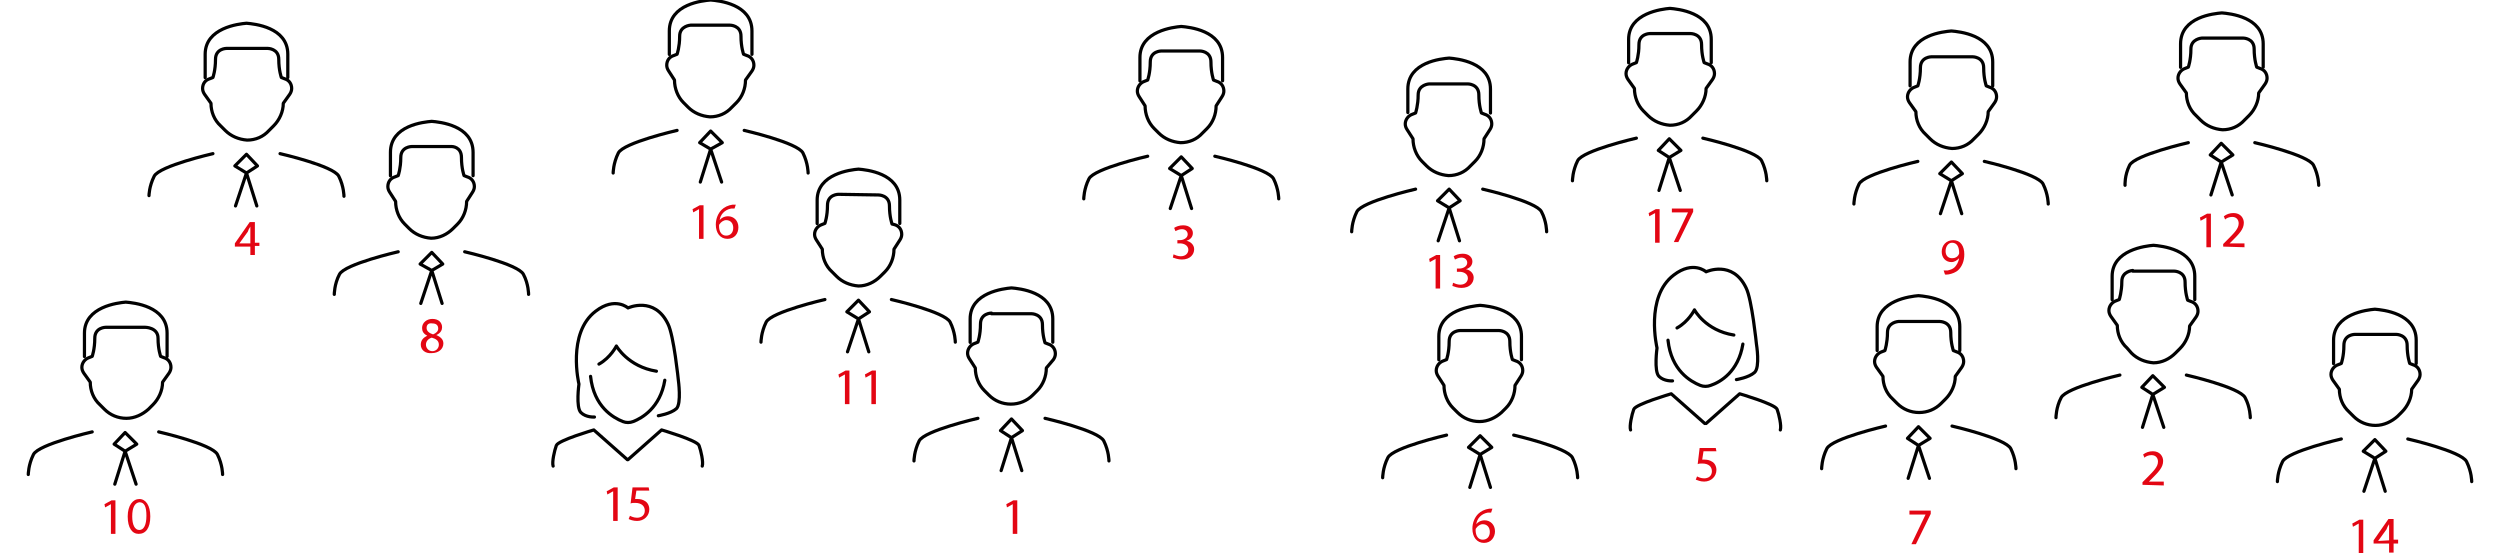 <?xml version="1.0" encoding="UTF-8"?>
<svg width="1080px" height="239px" viewBox="0 0 1080 239" version="1.1" xmlns="http://www.w3.org/2000/svg" xmlns:xlink="http://www.w3.org/1999/xlink">
    <title>Artboard</title>
    <g id="Artboard" stroke="none" stroke-width="1" fill="none" fill-rule="evenodd">
        <g id="deg-aufsichtsrat-nummerierung" transform="translate(12.22, 0)">
            <g id="Group" transform="translate(667.081, 3.625)" stroke="#010101" stroke-linecap="round" stroke-linejoin="round" stroke-width="1.394">
                <path d="M59.959,23.147 C59.959,23.147 59.959,26.215 59.959,13.386 C59.959,1.673 45.457,0.279 42.111,0 C38.764,0.279 24.263,1.952 24.263,13.386 C24.263,26.494 24.263,23.147 24.263,23.147" id="Path"></path>
                <path d="M33.466,10.876 C33.466,10.876 28.725,10.876 28.725,15.617 C28.725,20.358 27.609,23.426 27.609,23.426 L26.215,23.984 C24.541,24.541 23.147,26.215 23.147,28.167 L23.147,28.167 C23.147,29.004 23.426,29.84 23.984,30.677 L26.772,34.581 L26.772,34.581 C26.772,38.207 28.167,41.832 30.677,44.342 L32.629,46.294 C35.139,48.804 38.485,50.198 42.111,50.477 C45.736,50.477 49.083,49.083 51.593,46.294 L53.545,44.342 C56.055,41.832 57.728,38.207 57.728,34.581 L57.728,34.581 L60.517,30.677 C61.075,29.84 61.354,29.004 61.354,28.167 L61.354,28.167 C61.354,26.215 60.238,24.541 58.286,23.984 L56.891,23.426 C56.891,23.426 55.776,20.358 55.776,15.617 C55.776,10.876 51.035,10.876 51.035,10.876 L33.466,10.876 L33.466,10.876 Z" id="Path"></path>
                <polyline id="Path" points="46.573 78.644 41.832 64.421 46.852 61.354 41.832 56.334 37.091 61.354 41.832 64.421 37.37 78.644"></polyline>
                <path d="M27.609,56.055 C27.609,56.055 4.462,61.354 2.231,65.816 C0,70.278 0,74.461 0,74.461" id="Path"></path>
                <path d="M56.334,56.055 C56.334,56.055 79.481,61.354 81.712,65.816 C83.943,70.278 83.943,74.461 83.943,74.461" id="Path"></path>
            </g>
            <g id="Group" transform="translate(774.728, 127.727)" stroke="#010101" stroke-linecap="round" stroke-linejoin="round" stroke-width="1.394">
                <path d="M59.68,23.426 C59.68,23.426 59.68,26.494 59.68,13.386 C59.68,1.673 45.179,0.279 41.832,0 C38.485,0.279 23.984,1.952 23.984,13.386 C23.984,26.494 23.984,23.426 23.984,23.426" id="Path"></path>
                <path d="M33.187,11.155 C33.187,11.155 28.446,11.434 28.446,15.896 C28.446,20.358 27.33,23.705 27.33,23.705 L25.936,24.263 C24.263,24.82 22.868,26.494 22.868,28.446 L22.868,28.446 C22.868,29.282 23.147,30.119 23.705,30.956 L26.494,34.86 L26.494,34.86 C26.494,38.485 27.888,42.111 30.677,44.621 L32.629,46.573 C35.139,49.083 38.485,50.477 42.111,50.477 C45.736,50.477 49.083,49.083 51.593,46.573 L53.545,44.621 C56.055,42.111 57.728,38.485 57.728,34.86 L57.728,34.86 L60.517,30.956 C61.075,30.119 61.354,29.282 61.354,28.446 L61.354,28.446 C61.354,26.494 60.238,24.82 58.286,24.263 L56.891,23.705 C56.891,23.705 55.776,20.637 55.776,15.896 C55.776,11.155 51.035,11.155 51.035,11.155 C51.035,11.155 33.187,11.155 33.187,11.155 Z" id="Path"></path>
                <polyline id="Path" points="46.573 78.923 41.832 64.7 46.852 61.632 41.832 56.613 37.091 61.632 41.832 64.7 37.37 78.923"></polyline>
                <path d="M27.609,56.334 C27.609,56.334 4.462,61.632 2.231,66.095 C5.68434189e-14,70.557 5.68434189e-14,74.74 5.68434189e-14,74.74" id="Path"></path>
                <path d="M56.334,56.334 C56.334,56.334 79.481,61.632 81.712,66.095 C83.943,70.557 83.943,74.74 83.943,74.74" id="Path"></path>
            </g>
            <g id="Group" transform="translate(905.79, 5.578)" stroke="#010101" stroke-linecap="round" stroke-linejoin="round" stroke-width="1.394">
                <path d="M59.691,23.147 C59.691,23.147 59.691,26.215 59.691,13.386 C59.691,1.673 45.19,0.279 41.843,0 C38.497,0.279 23.995,1.673 23.995,13.386 C23.995,26.494 23.995,23.147 23.995,23.147" id="Path"></path>
                <path d="M33.198,10.876 C33.198,10.876 28.457,11.155 28.457,15.617 C28.457,20.358 27.341,23.426 27.341,23.426 L25.947,23.984 C24.274,24.541 22.879,26.215 22.879,28.167 L22.879,28.167 C22.879,29.004 23.158,29.84 23.716,30.677 L26.505,34.581 L26.505,34.581 C26.505,38.207 27.899,41.832 30.688,44.342 L32.64,46.294 C35.15,48.804 38.497,50.198 42.122,50.477 C45.747,50.477 49.094,49.083 51.604,46.294 L53.556,44.342 C56.066,41.832 57.739,38.207 57.739,34.581 L57.739,34.581 L60.528,30.677 C61.086,29.84 61.365,29.004 61.365,28.167 L61.365,28.167 C61.365,26.215 60.249,24.541 58.297,23.984 L56.903,23.426 C56.903,23.426 55.787,20.358 55.787,15.617 C55.787,10.876 51.046,10.876 51.046,10.876 C51.046,10.876 33.198,10.876 33.198,10.876 Z" id="Path"></path>
                <polyline id="Path" points="46.305 78.644 41.564 64.421 46.584 61.354 41.564 56.334 36.823 61.354 41.564 64.421 37.102 78.644"></polyline>
                <path d="M27.341,56.055 C27.341,56.055 4.194,61.354 1.963,65.816 C-0.268,70.278 0.011,74.461 0.011,74.461" id="Path"></path>
                <path d="M56.066,56.055 C56.066,56.055 79.213,61.354 81.444,65.816 C83.675,70.278 83.675,74.461 83.675,74.461" id="Path"></path>
            </g>
            <g id="Group" transform="translate(875.962, 105.974)" stroke="#010101" stroke-linecap="round" stroke-linejoin="round" stroke-width="1.394">
                <path d="M59.959,23.147 C59.959,23.147 59.959,26.215 59.959,13.386 C59.959,1.673 45.457,0.279 42.111,0 C38.764,0.279 24.263,1.952 24.263,13.386 C24.263,26.494 24.263,23.147 24.263,23.147" id="Path"></path>
                <path d="M33.187,10.876 C33.187,10.876 28.446,11.155 28.446,15.617 C28.446,20.079 27.33,23.426 27.33,23.426 L25.936,23.984 C24.263,24.541 22.868,26.215 22.868,28.167 L22.868,28.167 C22.868,29.004 23.147,29.84 23.705,30.677 L26.494,34.581 L26.494,34.581 C26.494,38.207 27.888,41.832 30.677,44.342 L32.629,46.573 C35.139,49.083 38.485,50.477 42.111,50.756 C45.736,50.756 49.083,49.083 51.593,46.573 L53.545,44.621 C56.055,42.111 57.728,38.485 57.728,34.86 L57.728,34.86 L60.517,30.956 C61.075,30.119 61.354,29.282 61.354,28.446 L61.354,28.446 C61.354,26.494 60.238,24.82 58.286,24.263 L56.891,23.705 C56.891,23.705 55.776,20.637 55.776,15.896 C55.776,11.155 51.035,11.155 51.035,11.155 L33.187,11.155 L33.187,10.876 Z" id="Path"></path>
                <polyline id="Path" points="46.573 78.644 41.832 64.421 46.852 61.354 41.832 56.334 37.091 61.354 41.832 64.421 37.37 78.644"></polyline>
                <path d="M27.609,56.055 C27.609,56.055 4.462,61.354 2.231,65.816 C0,69.999 0,74.461 0,74.461" id="Path"></path>
                <path d="M56.334,56.055 C56.334,56.055 79.481,61.354 81.712,65.816 C83.943,69.999 83.943,74.461 83.943,74.461" id="Path"></path>
            </g>
            <g id="Group" transform="translate(971.617, 133.583)" stroke="#010101" stroke-linecap="round" stroke-linejoin="round" stroke-width="1.394">
                <path d="M59.959,23.147 C59.959,23.147 59.959,26.215 59.959,13.386 C59.959,1.673 45.457,0.279 42.111,0 C38.764,0.279 24.263,1.952 24.263,13.386 C24.263,26.494 24.263,23.147 24.263,23.147" id="Path"></path>
                <path d="M33.466,10.876 C33.466,10.876 28.725,10.876 28.725,15.617 C28.725,20.358 27.609,23.426 27.609,23.426 L26.215,23.984 C24.541,24.541 23.147,26.215 23.147,28.167 L23.147,28.167 C23.147,29.004 23.426,29.84 23.984,30.677 L26.772,34.581 L26.772,34.581 C26.772,38.207 28.167,41.832 30.956,44.342 L32.908,46.294 C35.418,48.804 38.764,50.198 42.39,50.198 C46.015,50.198 49.362,48.525 51.872,46.294 L53.824,44.342 C56.334,41.832 58.007,38.207 58.007,34.581 L58.007,34.581 L60.796,30.677 C61.354,29.84 61.632,29.004 61.632,28.167 L61.632,28.167 C61.632,26.215 60.517,24.541 58.565,23.984 L57.17,23.426 C57.17,23.426 56.055,20.358 56.055,15.617 C56.055,10.876 51.314,10.876 51.314,10.876 L33.466,10.876 Z" id="Path"></path>
                <polyline id="Path" points="46.573 78.644 42.111 64.421 46.852 61.354 42.111 56.334 37.091 61.354 42.111 64.421 37.37 78.644"></polyline>
                <path d="M27.609,56.055 C27.609,56.055 4.462,61.354 2.231,65.816 C0,70.278 0,74.461 0,74.461" id="Path"></path>
                <path d="M56.334,56.055 C56.334,56.055 79.481,61.354 81.712,65.816 C83.943,70.278 83.943,74.461 83.943,74.461" id="Path"></path>
            </g>
            <g id="Group" transform="translate(788.672, 13.386)" stroke="#010101" stroke-linecap="round" stroke-linejoin="round" stroke-width="1.394">
                <path d="M59.959,23.426 C59.959,23.426 59.959,26.494 59.959,13.386 C59.959,1.673 45.457,0.279 42.111,0 C38.764,0.279 24.263,1.673 24.263,13.386 C24.263,26.494 24.263,23.426 24.263,23.426" id="Path"></path>
                <path d="M33.466,11.155 C33.466,11.155 28.725,11.155 28.725,15.896 C28.725,20.637 27.609,23.705 27.609,23.705 L26.215,24.263 C24.541,24.82 23.147,26.494 23.147,28.446 L23.147,28.446 C23.147,29.282 23.426,30.119 23.984,30.956 L26.772,34.86 L26.772,34.86 C26.772,38.485 28.167,42.111 30.956,44.621 L32.908,46.573 C35.418,49.083 38.764,50.477 42.39,50.756 C46.015,50.756 49.362,49.362 51.872,46.573 L53.824,44.621 C56.334,42.111 58.007,38.485 58.007,34.86 L58.007,34.86 L60.796,30.956 C61.354,30.119 61.632,29.282 61.632,28.446 L61.632,28.446 C61.632,26.494 60.517,24.82 58.565,24.263 L57.17,23.705 C57.17,23.705 56.055,20.637 56.055,15.896 C56.055,11.155 51.314,11.155 51.314,11.155 L33.466,11.155 Z" id="Path"></path>
                <polyline id="Path" points="46.573 78.923 42.111 64.7 46.852 61.632 42.111 56.613 37.091 61.632 42.111 64.7 37.37 78.923"></polyline>
                <path d="M27.609,56.334 C27.609,56.334 4.462,61.632 2.231,66.095 C-5.68434189e-14,70.557 -5.68434189e-14,74.74 -5.68434189e-14,74.74" id="Path"></path>
                <path d="M56.334,56.334 C56.334,56.334 79.481,61.632 81.712,66.095 C83.943,70.557 83.943,74.74 83.943,74.74" id="Path"></path>
            </g>
            <g id="Group" transform="translate(585.09, 131.91)" stroke="#010101" stroke-linecap="round" stroke-linejoin="round" stroke-width="1.394">
                <path d="M59.959,23.147 C59.959,23.147 59.959,26.215 59.959,13.386 C59.959,1.673 45.457,0.279 42.111,0 C38.764,0.279 24.263,1.952 24.263,13.386 C24.263,26.494 24.263,23.147 24.263,23.147" id="Path"></path>
                <path d="M33.466,10.876 C33.466,10.876 28.725,10.876 28.725,15.617 C28.725,20.358 27.609,23.426 27.609,23.426 L26.215,23.984 C24.541,24.541 23.147,26.215 23.147,28.167 L23.147,28.167 C23.147,29.004 23.426,29.84 23.984,30.677 L26.494,34.581 L26.494,34.581 C26.494,38.207 27.888,41.832 30.398,44.342 L32.35,46.294 C34.86,48.804 38.207,50.198 41.832,50.198 C45.457,50.198 48.804,48.525 51.314,46.294 L53.266,44.342 C55.776,41.832 57.17,38.207 57.17,34.581 L57.17,34.581 L59.68,30.677 C60.238,29.84 60.517,29.004 60.517,28.167 L60.517,28.167 C60.517,26.215 59.401,24.541 57.449,23.984 L56.055,23.426 C56.055,23.426 54.939,20.358 54.939,15.617 C54.939,10.876 50.198,10.876 50.198,10.876 L33.466,10.876 L33.466,10.876 Z" id="Path"></path>
                <polyline id="Path" points="46.573 78.644 42.111 64.421 47.131 61.354 42.111 56.334 37.091 61.354 42.111 64.421 37.649 78.644"></polyline>
                <path d="M27.609,56.055 C27.609,56.055 4.462,61.354 2.231,65.816 C0,70.278 0,74.461 0,74.461" id="Path"></path>
                <path d="M56.613,56.055 C56.613,56.055 79.76,61.354 81.991,65.816 C84.222,70.278 84.222,74.461 84.222,74.461" id="Path"></path>
            </g>
            <g id="Group" transform="translate(571.704, 25.099)" stroke="#010101" stroke-linecap="round" stroke-linejoin="round" stroke-width="1.394">
                <path d="M59.959,23.426 C59.959,23.426 59.959,26.494 59.959,13.386 C59.959,1.673 45.457,0.279 42.111,0 C38.764,0.279 24.263,1.673 24.263,13.386 C24.263,26.494 24.263,23.147 24.263,23.147" id="Path"></path>
                <path d="M33.466,11.155 C33.466,11.155 28.725,11.434 28.725,15.896 C28.725,20.358 27.609,23.705 27.609,23.705 L26.215,24.263 C24.541,24.82 23.147,26.494 23.147,28.446 L23.147,28.446 C23.147,29.282 23.426,30.119 23.984,30.956 L26.494,34.86 L26.494,34.86 C26.494,38.485 27.888,42.111 30.398,44.621 L32.35,46.573 C34.86,49.083 38.207,50.477 41.832,50.756 C45.457,50.756 48.804,49.362 51.314,46.573 L53.266,44.621 C55.776,42.111 57.17,38.485 57.17,34.86 L57.17,34.86 L59.68,30.956 C60.238,30.119 60.517,29.282 60.517,28.446 L60.517,28.446 C60.517,26.494 59.401,24.82 57.449,24.263 L56.055,23.705 C56.055,23.705 54.939,20.637 54.939,15.896 C54.939,11.155 50.198,11.155 50.198,11.155 L33.466,11.155 L33.466,11.155 Z" id="Path"></path>
                <polyline id="Path" points="46.573 78.923 42.111 64.7 46.852 61.632 42.111 56.613 37.091 61.632 42.111 64.7 37.37 78.923"></polyline>
                <path d="M27.609,56.613 C27.609,56.613 4.462,61.911 2.231,66.373 C0,70.835 0,75.019 0,75.019" id="Path"></path>
                <path d="M56.613,56.613 C56.613,56.613 79.76,61.911 81.991,66.373 C84.222,70.557 84.222,75.019 84.222,75.019" id="Path"></path>
            </g>
            <g id="Group" transform="translate(455.969, 11.434)" stroke="#010101" stroke-linecap="round" stroke-linejoin="round" stroke-width="1.394">
                <path d="M59.959,23.147 C59.959,23.147 59.959,26.215 59.959,13.386 C59.959,1.673 45.457,0.279 42.111,0 C38.764,0.279 24.263,1.952 24.263,13.386 C24.263,26.494 24.263,23.147 24.263,23.147" id="Path"></path>
                <path d="M33.466,10.597 C33.466,10.597 28.725,10.597 28.725,15.338 C28.725,20.079 27.609,23.147 27.609,23.147 L26.215,23.705 C24.541,24.263 23.147,25.936 23.147,27.888 L23.147,27.888 C23.147,28.725 23.426,29.561 23.984,30.398 L26.494,34.302 L26.494,34.302 C26.494,37.928 27.888,41.553 30.398,44.063 L32.35,46.015 C34.86,48.525 38.207,49.919 41.832,50.198 C45.457,50.198 48.804,48.804 51.314,46.015 L53.266,44.063 C55.776,41.553 57.17,37.928 57.17,34.302 L57.17,34.302 L59.68,30.398 C60.238,29.561 60.517,28.725 60.517,27.888 L60.517,27.888 C60.517,25.936 59.401,24.263 57.449,23.705 L56.055,23.147 C56.055,23.147 54.939,20.079 54.939,15.338 C54.939,10.597 50.198,10.597 50.198,10.597 L33.466,10.597 L33.466,10.597 Z" id="Path"></path>
                <polyline id="Path" points="46.573 78.644 42.111 64.421 46.852 61.354 42.111 56.334 37.091 61.354 42.111 64.421 37.37 78.644"></polyline>
                <path d="M27.609,56.055 C27.609,56.055 4.462,61.354 2.231,65.816 C0,70.278 0,74.461 0,74.461" id="Path"></path>
                <path d="M56.613,56.055 C56.613,56.055 79.76,61.354 81.991,65.816 C84.222,70.278 84.222,74.461 84.222,74.461" id="Path"></path>
            </g>
            <g id="Group" transform="translate(316.529, 73.067)" stroke="#010101" stroke-linecap="round" stroke-linejoin="round" stroke-width="1.394">
                <path d="M59.959,23.147 C59.959,23.147 59.959,26.215 59.959,13.386 C59.959,1.673 45.457,0.279 42.111,0 C38.764,0.279 24.263,1.952 24.263,13.386 C24.263,26.494 24.263,23.147 24.263,23.147" id="Path"></path>
                <path d="M33.466,10.876 C33.466,10.876 28.725,10.876 28.725,15.617 C28.725,20.358 27.609,23.426 27.609,23.426 L26.215,23.984 C24.541,24.541 23.147,26.215 23.147,28.167 L23.147,28.167 C23.147,29.004 23.426,29.84 23.984,30.677 L26.494,34.581 L26.494,34.581 C26.494,38.207 27.888,41.832 30.677,44.342 L32.629,46.294 C35.139,48.804 38.485,50.198 42.111,50.477 C45.736,50.477 49.083,48.804 51.593,46.294 L53.545,44.342 C56.055,41.832 57.449,38.207 57.449,34.581 L57.449,34.581 L59.959,30.677 C60.517,29.84 60.796,29.004 60.796,28.167 L60.796,28.167 C60.796,26.215 59.68,24.541 57.728,23.984 L56.613,23.705 C56.613,23.705 55.497,20.637 55.497,15.896 C55.497,11.155 50.756,11.155 50.756,11.155 C50.756,11.155 33.466,10.876 33.466,10.876 Z" id="Path"></path>
                <polyline id="Path" points="46.573 78.923 42.111 64.7 46.852 61.632 42.111 56.613 37.091 61.632 42.111 64.7 37.37 78.923"></polyline>
                <path d="M27.609,56.334 C27.609,56.334 4.462,61.632 2.231,66.095 C0,70.557 0,74.74 0,74.74" id="Path"></path>
                <path d="M56.334,56.334 C56.334,56.334 79.481,61.632 81.712,66.095 C83.943,70.557 83.943,74.74 83.943,74.74" id="Path"></path>
            </g>
            <g id="Group" transform="translate(382.623, 124.38)" stroke="#010101" stroke-linecap="round" stroke-linejoin="round" stroke-width="1.394">
                <path d="M59.959,23.147 C59.959,23.147 59.959,26.215 59.959,13.386 C59.959,1.673 45.457,0.279 42.111,0 C38.764,0.279 24.263,1.952 24.263,13.386 C24.263,26.494 24.263,23.147 24.263,23.147" id="Path"></path>
                <path d="M33.466,10.876 C33.466,10.876 28.725,10.876 28.725,15.617 C28.725,20.358 27.609,23.426 27.609,23.426 L26.215,23.984 C24.541,24.541 23.147,26.215 23.147,28.167 L23.147,28.167 C23.147,29.004 23.426,29.84 23.984,30.677 L26.494,34.581 L26.494,34.581 C26.494,38.207 27.888,41.832 30.398,44.342 L32.35,46.294 C34.86,48.804 38.207,50.198 41.832,50.198 C45.457,50.198 48.804,48.804 51.314,46.294 L53.266,44.342 C55.776,41.832 57.17,38.207 57.17,34.581 L57.17,34.581 L60.238,30.956 C60.796,30.119 61.075,29.282 61.075,28.446 L61.075,28.446 C61.075,26.494 59.959,24.82 58.007,24.263 L56.613,23.705 C56.613,23.705 55.497,20.637 55.497,15.896 C55.497,11.155 50.756,11.155 50.756,11.155 L33.466,11.155 L33.466,10.876 Z" id="Path"></path>
                <polyline id="Path" points="46.573 78.923 42.111 64.7 46.852 61.632 42.111 56.613 37.37 61.632 42.111 64.7 37.649 78.923"></polyline>
                <path d="M27.609,56.334 C27.609,56.334 4.462,61.632 2.231,66.095 C-2.84217094e-14,70.557 -2.84217094e-14,74.74 -2.84217094e-14,74.74" id="Path"></path>
                <path d="M56.613,56.334 C56.613,56.334 79.76,61.632 81.991,66.095 C84.222,70.557 84.222,74.74 84.222,74.74" id="Path"></path>
            </g>
            <g id="Group" transform="translate(252.665, 0)" stroke="#010101" stroke-linecap="round" stroke-linejoin="round" stroke-width="1.394">
                <path d="M59.959,23.147 C59.959,23.147 59.959,26.215 59.959,13.386 C59.959,1.673 45.457,0.279 42.111,0 C38.764,0.279 24.263,1.673 24.263,13.386 C24.263,26.494 24.263,23.147 24.263,23.147" id="Path"></path>
                <path d="M33.466,10.876 C33.466,10.876 28.725,11.155 28.725,15.617 C28.725,20.358 27.609,23.426 27.609,23.426 L26.215,23.984 C24.263,24.541 23.147,26.215 23.147,28.167 L23.147,28.167 C23.147,29.004 23.426,29.84 23.984,30.677 L26.494,34.581 L26.494,34.581 C26.494,38.207 27.888,41.832 30.398,44.342 L32.35,46.294 C34.86,48.804 38.207,50.198 41.832,50.477 C45.457,50.477 48.804,49.083 51.314,46.294 L53.266,44.342 C55.776,41.832 57.17,38.207 57.17,34.581 L57.17,34.581 L59.959,30.677 C60.517,29.84 60.796,29.004 60.796,28.167 L60.796,28.167 C60.796,26.215 59.68,24.541 57.728,23.984 L56.334,23.426 C56.334,23.426 55.218,20.358 55.218,15.617 C55.218,10.876 50.477,10.876 50.477,10.876 L33.466,10.876 L33.466,10.876 Z" id="Path"></path>
                <polyline id="Path" points="46.852 78.644 42.111 64.421 47.131 61.632 42.111 56.613 37.37 61.632 42.111 64.421 37.649 78.644"></polyline>
                <path d="M27.609,56.334 C27.609,56.334 4.462,61.632 2.231,66.095 C0,70.557 0,74.74 0,74.74" id="Path"></path>
                <path d="M56.613,56.334 C56.613,56.334 79.76,61.632 81.991,66.095 C84.222,70.557 84.222,74.74 84.222,74.74" id="Path"></path>
            </g>
            <g id="Group" transform="translate(132.189, 52.429)" stroke="#010101" stroke-linecap="round" stroke-linejoin="round" stroke-width="1.394">
                <path d="M59.959,23.147 C59.959,23.147 59.959,26.215 59.959,13.386 C59.959,1.673 45.457,0.279 42.111,0 C38.764,0.279 24.263,1.673 24.263,13.386 C24.263,26.494 24.263,23.147 24.263,23.147" id="Path"></path>
                <path d="M33.466,10.876 C33.466,10.876 28.725,10.876 28.725,15.617 C28.725,20.358 27.609,23.426 27.609,23.426 L26.215,23.984 C24.263,24.541 23.147,26.215 23.147,28.167 L23.147,28.167 C23.147,29.004 23.426,29.84 23.984,30.677 L26.494,34.581 L26.494,34.581 C26.494,38.207 27.888,41.832 30.398,44.342 L32.35,46.294 C34.86,48.804 38.207,50.198 41.832,50.477 C45.457,50.477 48.804,48.804 51.314,46.294 L53.266,44.342 C55.776,41.832 57.17,38.207 57.17,34.581 L57.17,34.581 L59.68,30.677 C60.238,29.84 60.517,29.004 60.517,28.167 L60.517,28.167 C60.517,26.215 59.401,24.541 57.449,23.984 L56.055,23.426 C56.055,23.426 54.939,20.358 54.939,15.617 C54.939,10.876 50.756,10.876 50.756,10.876 L33.466,10.876 L33.466,10.876 Z" id="Path"></path>
                <polyline id="Path" points="46.573 78.644 42.111 64.421 46.852 61.632 42.111 56.613 37.091 61.632 42.111 64.421 37.37 78.644"></polyline>
                <path d="M27.609,56.334 C27.609,56.334 4.462,61.632 2.231,66.095 C2.84217094e-14,70.278 2.84217094e-14,74.74 2.84217094e-14,74.74" id="Path"></path>
                <path d="M56.334,56.334 C56.334,56.334 79.481,61.632 81.712,66.095 C83.943,70.278 83.943,74.74 83.943,74.74" id="Path"></path>
            </g>
            <g id="Group" transform="translate(52.151, 10.04)" stroke="#010101" stroke-linecap="round" stroke-linejoin="round" stroke-width="1.394">
                <path d="M59.959,23.147 C59.959,23.147 59.959,26.215 59.959,13.386 C59.959,1.673 45.457,0.279 42.111,0 C38.764,0.279 24.263,1.952 24.263,13.386 C24.263,26.494 24.263,23.147 24.263,23.147" id="Path"></path>
                <path d="M33.466,10.876 C33.466,10.876 28.725,10.876 28.725,15.617 C28.725,20.358 27.609,23.426 27.609,23.426 L26.215,23.984 C24.263,24.541 23.147,26.215 23.147,28.167 L23.147,28.167 C23.147,29.004 23.426,29.84 23.984,30.677 L26.772,34.581 L26.772,34.581 C26.772,38.207 28.167,41.832 30.956,44.342 L32.908,46.294 C35.418,48.804 38.764,50.198 42.39,50.477 C46.015,50.477 49.362,49.083 51.872,46.294 L53.824,44.342 C56.334,41.832 58.007,38.207 58.007,34.581 L58.007,34.581 L60.796,30.677 C61.354,29.84 61.632,29.004 61.632,28.167 L61.632,28.167 C61.632,26.215 60.517,24.541 58.565,23.984 L57.17,23.426 C57.17,23.426 56.055,20.358 56.055,15.617 C56.055,10.876 51.314,10.876 51.314,10.876 C51.314,10.876 33.466,10.876 33.466,10.876 Z" id="Path"></path>
                <polyline id="Path" points="46.573 78.923 42.111 64.7 46.852 61.632 42.111 56.613 37.091 61.632 42.111 64.7 37.37 78.923"></polyline>
                <path d="M27.609,56.334 C27.609,56.334 4.462,61.632 2.231,66.095 C0,70.557 0,74.461 0,74.461" id="Path"></path>
                <path d="M56.613,56.334 C56.613,56.334 79.76,61.632 81.991,66.095 C84.222,70.557 84.222,74.74 84.222,74.74" id="Path"></path>
            </g>
            <g id="Group" transform="translate(0, 130.516)" stroke="#010101" stroke-linecap="round" stroke-linejoin="round" stroke-width="1.394">
                <path d="M59.959,23.147 C59.959,23.147 59.959,26.215 59.959,13.386 C59.959,1.673 45.457,0.279 42.111,0 C38.764,0.279 24.263,1.952 24.263,13.386 C24.263,26.494 24.263,23.147 24.263,23.147" id="Path"></path>
                <path d="M33.466,10.876 C33.466,10.876 28.725,10.876 28.725,15.617 C28.725,20.358 27.609,23.426 27.609,23.426 L26.215,23.984 C24.541,24.541 23.147,26.215 23.147,28.167 L23.147,28.167 C23.147,29.004 23.426,29.84 23.984,30.677 L26.772,34.581 L26.772,34.581 C26.772,38.207 28.167,41.832 30.956,44.342 L32.908,46.294 C35.418,48.804 38.764,50.198 42.39,50.198 C46.015,50.198 49.362,48.525 51.872,46.294 L53.824,44.342 C56.334,41.832 58.007,38.207 58.007,34.581 L58.007,34.581 L60.796,30.677 C61.354,29.84 61.632,29.004 61.632,28.167 L61.632,28.167 C61.632,26.215 60.517,24.541 58.565,23.984 L57.17,23.426 C57.17,23.426 56.055,20.358 56.055,15.617 C56.055,10.876 50.477,10.876 50.477,10.876 C50.477,10.876 33.466,10.876 33.466,10.876 Z" id="Path"></path>
                <polyline id="Path" points="46.573 78.644 41.832 64.421 46.852 61.354 41.832 56.334 37.091 61.354 41.832 64.421 37.37 78.644"></polyline>
                <path d="M27.609,56.055 C27.609,56.055 4.462,61.354 2.231,65.816 C0,70.278 0,74.461 0,74.461" id="Path"></path>
                <path d="M56.334,56.055 C56.334,56.055 79.481,61.354 81.712,65.816 C83.943,70.278 83.943,74.461 83.943,74.461" id="Path"></path>
            </g>
            <g id="Group" transform="translate(226.579, 131.157)" stroke="#010101" stroke-linecap="round" stroke-linejoin="round" stroke-width="1.394">
                <path d="M48.396,33.103 C46.444,45.095 38.357,49.557 34.731,50.952 C33.337,51.51 31.664,51.51 30.269,50.952 C26.086,49.278 17.72,44.538 16.325,31.43" id="Path"></path>
                <path d="M44.771,29.199 C32.5,27.247 27.48,18.323 27.48,18.323 C27.48,18.323 24.97,23.343 19.951,26.131" id="Path"></path>
                <path d="M64.571,70.194 C65.129,68.521 64.014,63.501 63.177,61.27 C62.34,59.039 47.002,54.577 47.002,54.577 L32.5,67.406" id="Path"></path>
                <path d="M0.15,70.194 C-0.408,68.521 0.708,63.501 1.545,61.27 C2.381,59.039 17.72,54.577 17.72,54.577 L32.221,67.406" id="Path"></path>
                <path d="M45.608,48.442 C45.608,48.442 50.906,47.605 53.416,45.374 C55.647,43.143 54.253,33.103 54.253,33.103 C54.253,33.103 52.301,13.861 49.791,8.841 C43.934,-3.43 32.5,1.869 32.5,1.869 C32.5,1.869 26.923,-3.151 18.556,3.263 C6.007,12.745 11.305,34.777 11.305,34.777 C11.305,34.777 9.911,44.816 12.142,47.047 C14.373,49.278 17.998,49 17.998,49" id="Path"></path>
            </g>
            <g id="Group" transform="translate(692.03, 115.54)" stroke="#010101" stroke-linecap="round" stroke-linejoin="round" stroke-width="1.394">
                <path d="M48.675,33.103 C46.723,45.095 38.914,49.557 34.731,50.952 C33.337,51.51 31.664,51.51 30.269,50.952 C26.086,49.278 17.72,44.538 16.325,31.43" id="Path"></path>
                <path d="M44.771,29.199 C32.5,27.247 27.759,18.323 27.759,18.323 C27.759,18.323 25.249,23.343 20.229,26.131" id="Path"></path>
                <path d="M64.85,70.194 C65.408,68.521 64.292,63.501 63.456,61.27 C62.619,59.039 47.281,54.577 47.281,54.577 L32.779,67.406" id="Path"></path>
                <path d="M0.15,70.194 C-0.408,68.521 0.708,63.501 1.545,61.27 C2.381,59.039 17.72,54.577 17.72,54.577 L32.221,67.406" id="Path"></path>
                <path d="M45.886,48.442 C45.886,48.442 51.185,47.605 53.695,45.374 C56.205,43.143 54.532,33.103 54.532,33.103 C54.532,33.103 52.58,13.861 50.07,8.841 C44.213,-3.43 32.779,1.869 32.779,1.869 C32.779,1.869 27.201,-3.151 18.835,3.263 C6.285,12.745 11.584,34.777 11.584,34.777 C11.584,34.777 10.19,44.816 12.421,47.047 C14.652,49.278 18.277,49 18.277,49" id="Path"></path>
            </g>
            <polygon id="Path" fill="#E30613" fill-rule="nonzero" points="425.292 217.805 425.292 217.805 422.782 219.2 422.503 217.805 425.571 216.132 427.244 216.132 427.244 230.634 425.292 230.634"></polygon>
            <path d="M95.935,110.436 L95.935,106.532 L89.242,106.532 L89.242,105.138 L95.656,95.935 L97.887,95.935 L97.887,104.859 L99.839,104.859 L99.839,106.253 L97.887,106.253 L97.887,110.158 L95.935,110.158 L95.935,110.436 Z M95.935,104.859 L95.935,100.118 C95.935,99.281 95.935,98.723 95.935,97.887 L95.935,97.887 C95.377,98.723 95.098,99.281 94.819,100.118 L91.194,105.138 L91.194,105.138 L95.935,105.138 L95.935,104.859 Z" id="Shape" fill="#E30613" fill-rule="nonzero"></path>
            <g id="Group" transform="translate(32.908, 215.574)" fill="#E30613" fill-rule="nonzero">
                <path d="M2.789,2.231 L2.789,2.231 L0.279,3.625 L0,2.231 L3.068,0.558 L4.741,0.558 L4.741,15.06 L2.789,15.06 C2.789,14.781 2.789,2.231 2.789,2.231 Z" id="Path"></path>
                <path d="M19.8,7.53 C19.8,12.55 17.848,15.06 14.781,15.06 C11.992,15.06 10.04,12.55 10.04,7.53 C10.04,2.789 12.271,0 15.06,0 C17.848,0 19.8,2.789 19.8,7.53 Z M11.992,7.53 C11.992,11.155 13.107,13.386 15.06,13.386 C17.012,13.386 18.127,11.155 18.127,7.251 C18.127,3.347 17.291,1.394 15.06,1.394 C13.107,1.673 11.992,3.625 11.992,7.53 Z" id="Shape"></path>
            </g>
            <path d="M169.559,148.922 C169.559,146.97 170.674,145.854 172.348,145.018 L172.348,145.018 C170.674,144.181 170.117,143.065 170.117,141.671 C170.117,139.44 172.069,137.767 174.579,137.767 C177.368,137.767 178.762,139.44 178.762,141.392 C178.762,142.508 178.204,143.902 176.252,144.739 L176.252,144.739 C178.204,145.575 179.32,146.691 179.32,148.364 C179.32,150.874 177.089,152.547 174.3,152.547 C171.511,152.826 169.559,151.153 169.559,148.922 Z M177.368,148.922 C177.368,147.249 176.252,146.412 174.3,145.854 C172.627,146.412 171.79,147.527 171.79,148.922 C171.79,150.316 172.905,151.711 174.579,151.711 C176.252,151.711 177.368,150.316 177.368,148.922 Z M172.069,141.671 C172.069,143.065 173.184,143.902 174.858,144.46 C176.252,143.902 177.089,143.065 177.089,141.95 C177.089,140.834 176.531,139.719 174.579,139.719 C172.905,139.44 172.069,140.277 172.069,141.671 Z" id="Shape" fill="#E30613" fill-rule="nonzero"></path>
            <g id="Group" transform="translate(249.876, 210.554)" fill="#E30613" fill-rule="nonzero">
                <path d="M2.789,1.673 L2.789,1.673 L0.279,3.068 L-2.84217094e-14,1.673 L3.068,5.68434189e-14 L4.741,5.68434189e-14 L4.741,14.502 L2.789,14.502 C2.789,14.223 2.789,1.673 2.789,1.673 Z" id="Path"></path>
                <path d="M18.406,1.394 L12.828,1.394 L12.271,5.02 C12.55,5.02 12.828,5.02 13.386,5.02 C14.502,5.02 15.617,5.299 16.454,5.856 C17.569,6.414 18.406,7.809 18.406,9.482 C18.406,12.271 16.175,14.502 13.107,14.502 C11.434,14.502 10.04,13.944 9.482,13.665 L10.04,12.271 C10.597,12.55 11.713,13.107 13.107,13.107 C15.06,13.107 16.454,11.992 16.454,10.04 C16.454,8.088 15.06,6.693 12.271,6.693 C11.434,6.693 10.876,6.693 10.319,6.972 L11.155,0 L18.127,0 L18.406,1.394 L18.406,1.394 Z" id="Path"></path>
            </g>
            <g id="Group" transform="translate(286.967, 88.405)" fill="#E30613" fill-rule="nonzero">
                <polygon id="Path" points="2.789 1.952 2.789 1.952 0.279 3.347 -1.42108547e-14 1.952 3.068 0.279 4.741 0.279 4.741 14.781 2.789 14.781 2.789 1.952"></polygon>
                <path d="M18.127,1.673 C17.848,1.673 17.291,1.673 16.733,1.673 C13.665,2.231 11.992,4.462 11.713,6.693 L11.713,6.693 C12.271,5.856 13.665,5.02 15.338,5.02 C17.848,5.02 19.8,6.972 19.8,9.761 C19.8,12.55 18.127,14.781 15.06,14.781 C11.992,14.781 10.04,12.271 10.04,8.645 C10.04,5.856 11.155,3.625 12.55,2.231 C13.665,1.116 15.338,0.279 17.291,0 C17.848,0 18.406,0 18.685,0 L18.127,1.673 L18.127,1.673 Z M17.569,10.04 C17.569,8.088 16.454,6.693 14.502,6.693 C13.386,6.693 12.271,7.53 11.713,8.366 C11.434,8.645 11.434,8.924 11.434,9.203 C11.434,11.713 12.55,13.386 14.502,13.386 C16.454,13.386 17.569,11.992 17.569,10.04 Z" id="Shape"></path>
            </g>
            <g id="Group" transform="translate(349.994, 160.077)" fill="#E30613" fill-rule="nonzero">
                <polygon id="Path" points="2.789 1.673 2.789 1.673 0.279 3.068 0 1.673 3.068 0 4.741 0 4.741 14.502 2.789 14.502"></polygon>
                <polygon id="Path" points="14.223 1.673 14.223 1.673 11.713 3.068 11.434 1.673 14.502 0 16.175 0 16.175 14.502 14.223 14.502"></polygon>
            </g>
            <path d="M631.942,221.431 C631.663,221.431 631.105,221.431 630.547,221.431 C627.48,221.988 625.806,224.219 625.527,226.45 L625.527,226.45 C626.085,225.614 627.48,224.777 629.153,224.777 C631.663,224.777 633.615,226.729 633.615,229.518 C633.615,232.028 631.942,234.538 628.874,234.538 C625.806,234.538 623.854,232.028 623.854,228.403 C623.854,225.614 624.97,223.383 626.364,221.988 C627.48,220.873 629.153,220.036 631.105,219.757 C631.663,219.757 632.221,219.757 632.499,219.757 L631.942,221.431 L631.942,221.431 Z M631.384,229.797 C631.384,227.845 630.268,226.45 628.316,226.45 C627.201,226.45 626.085,227.287 625.527,228.124 C625.249,228.403 625.249,228.681 625.249,228.96 C625.249,231.47 626.364,233.144 628.316,233.144 C630.268,233.144 631.384,231.749 631.384,229.797 Z" id="Shape" fill="#E30613" fill-rule="nonzero"></path>
            <path d="M494.733,109.879 C495.291,110.158 496.685,110.715 497.8,110.715 C500.31,110.715 501.147,109.042 501.147,107.926 C501.147,105.974 499.195,105.138 497.522,105.138 L496.406,105.138 L496.406,103.743 L497.522,103.743 C498.916,103.743 500.868,102.907 500.868,101.233 C500.868,100.118 500.032,99.002 498.358,99.002 C497.243,99.002 496.127,99.56 495.569,99.839 L495.012,98.445 C495.848,97.887 497.243,97.329 498.916,97.329 C501.705,97.329 503.099,99.002 503.099,100.676 C503.099,102.07 502.263,103.464 500.31,104.022 L500.31,104.022 C501.984,104.301 503.657,105.695 503.657,107.648 C503.657,109.879 501.984,112.11 498.358,112.11 C496.685,112.11 495.291,111.552 494.454,111.273 L494.733,109.879 L494.733,109.879 Z" id="Path" fill="#E30613" fill-rule="nonzero"></path>
            <g id="Group" transform="translate(605.169, 109.6)" fill="#E30613" fill-rule="nonzero">
                <polygon id="Path" points="2.789 2.231 2.789 2.231 0.279 3.625 0 2.231 3.068 0.558 4.741 0.558 4.741 15.06 2.789 15.06"></polygon>
                <path d="M10.319,12.55 C10.876,12.828 12.271,13.386 13.386,13.386 C15.896,13.386 16.733,11.713 16.733,10.597 C16.733,8.645 14.781,7.809 13.107,7.809 L11.992,7.809 L11.992,6.414 L13.107,6.414 C14.502,6.414 16.454,5.578 16.454,3.904 C16.454,2.789 15.617,1.673 13.944,1.673 C12.828,1.673 11.713,2.231 11.155,2.51 L10.597,1.116 C11.434,0.558 12.828,0 14.502,0 C17.291,0 18.685,1.673 18.685,3.347 C18.685,4.741 17.848,6.135 15.896,6.693 L15.896,6.693 C17.569,6.972 19.243,8.366 19.243,10.319 C19.243,12.55 17.569,14.781 13.944,14.781 C12.271,14.781 10.876,14.223 10.04,13.944 L10.319,12.55 L10.319,12.55 Z" id="Path"></path>
            </g>
            <g id="Group" transform="translate(699.988, 90.078)" fill="#E30613" fill-rule="nonzero">
                <polygon id="Path" points="2.789 1.952 2.789 1.952 0.279 3.347 0 1.952 3.068 0.279 4.741 0.279 4.741 14.781 2.789 14.781 2.789 1.952"></polygon>
                <polygon id="Path" points="19.243 1.98156025e-14 19.243 1.394 12.828 14.502 10.876 14.502 17.012 1.673 17.012 1.673 10.04 1.673 10.04 0"></polygon>
            </g>
            <polygon id="Path" fill="#E30613" fill-rule="nonzero" points="821.859 220.594 821.859 221.988 815.445 235.096 813.492 235.096 819.628 222.267 819.628 222.267 812.656 222.267 812.656 220.594"></polygon>
            <path d="M827.436,116.851 C827.715,116.851 828.273,116.851 829.11,116.851 C830.225,116.572 831.341,116.293 832.177,115.456 C833.014,114.62 833.851,113.225 834.13,111.552 L834.13,111.552 C833.293,112.389 832.177,113.225 830.783,113.225 C828.273,113.225 826.6,111.273 826.6,108.763 C826.6,105.974 828.552,103.743 831.62,103.743 C834.687,103.743 836.361,106.253 836.361,109.879 C836.361,112.946 835.245,115.177 833.851,116.572 C832.735,117.687 831.062,118.245 829.667,118.524 C828.831,118.524 828.273,118.803 827.994,118.524 L827.436,116.851 L827.436,116.851 Z M828.273,108.484 C828.273,110.436 829.389,111.552 831.062,111.552 C832.456,111.552 833.293,110.994 833.851,110.158 C833.851,109.879 834.13,109.879 834.13,109.321 C834.13,106.811 833.293,104.859 831.062,104.859 C829.389,104.859 828.273,106.532 828.273,108.484 L828.273,108.484 Z" id="Shape" fill="#E30613" fill-rule="nonzero"></path>
            <path d="M913.331,209.439 L913.331,208.323 L914.726,206.929 C918.351,203.303 920.025,201.63 920.025,199.399 C920.025,198.005 919.188,196.61 917.236,196.61 C915.841,196.61 914.726,197.168 914.168,197.726 L913.61,196.331 C914.726,195.495 916.12,194.937 917.793,194.937 C920.861,194.937 922.256,197.168 922.256,199.12 C922.256,201.909 920.303,203.861 917.236,206.929 L916.12,208.044 L916.12,208.044 L922.534,208.044 L922.534,209.718 L913.331,209.439 L913.331,209.439 Z" id="Path" fill="#E30613" fill-rule="nonzero"></path>
            <g id="Group" transform="translate(1003.967, 224.219)" fill="#E30613" fill-rule="nonzero">
                <polygon id="Path" points="2.789 1.952 2.789 1.952 0.279 3.347 0 1.952 3.068 0.279 4.741 0.279 4.741 14.781 2.789 14.781"></polygon>
                <path d="M15.896,14.502 L15.896,10.597 L9.203,10.597 L9.203,9.203 L15.617,0 L17.848,0 L17.848,8.924 L19.8,8.924 L19.8,10.597 L17.848,10.597 L17.848,14.502 C17.848,14.502 15.896,14.502 15.896,14.502 Z M15.896,9.203 L15.896,4.462 C15.896,3.625 15.896,3.068 15.896,2.231 L15.896,2.231 C15.338,3.068 15.06,3.625 14.781,4.462 L11.155,9.482 L11.155,9.482 L15.896,9.203 L15.896,9.203 Z" id="Shape"></path>
            </g>
            <g id="Group" transform="translate(938.152, 92.03)" fill="#E30613" fill-rule="nonzero">
                <polygon id="Path" points="2.789 1.952 2.789 1.952 0.279 3.347 0 1.952 3.068 0.279 4.741 0.279 4.741 14.781 2.789 14.781"></polygon>
                <path d="M10.04,14.502 L10.04,13.386 L11.434,11.992 C15.06,8.366 16.733,6.693 16.733,4.462 C16.733,3.068 15.896,1.673 13.944,1.673 C12.55,1.673 11.434,2.231 10.876,2.789 L10.319,1.394 C11.434,0.558 12.828,0 14.502,0 C17.569,0 18.964,2.231 18.964,4.183 C18.964,6.972 17.012,8.924 13.944,11.992 L12.828,13.107 L12.828,13.107 L19.243,13.107 L19.243,14.781 L10.04,14.502 L10.04,14.502 Z" id="Path"></path>
            </g>
            <path d="M729.271,194.937 L723.693,194.937 L723.135,198.562 C723.414,198.562 723.693,198.562 724.251,198.562 C725.366,198.562 726.482,198.841 727.319,199.399 C728.434,199.957 729.271,201.351 729.271,203.025 C729.271,205.813 727.04,208.044 723.972,208.044 C722.299,208.044 721.183,207.487 720.347,207.208 L720.904,205.813 C721.462,206.092 722.578,206.65 723.972,206.65 C725.924,206.65 727.319,205.534 727.319,203.582 C727.319,201.63 725.924,200.236 723.135,200.236 C722.299,200.236 721.741,200.236 721.183,200.515 L722.02,193.543 L728.992,193.543 L729.271,194.937 L729.271,194.937 Z" id="Path" fill="#E30613" fill-rule="nonzero"></path>
        </g>
    </g>
</svg>